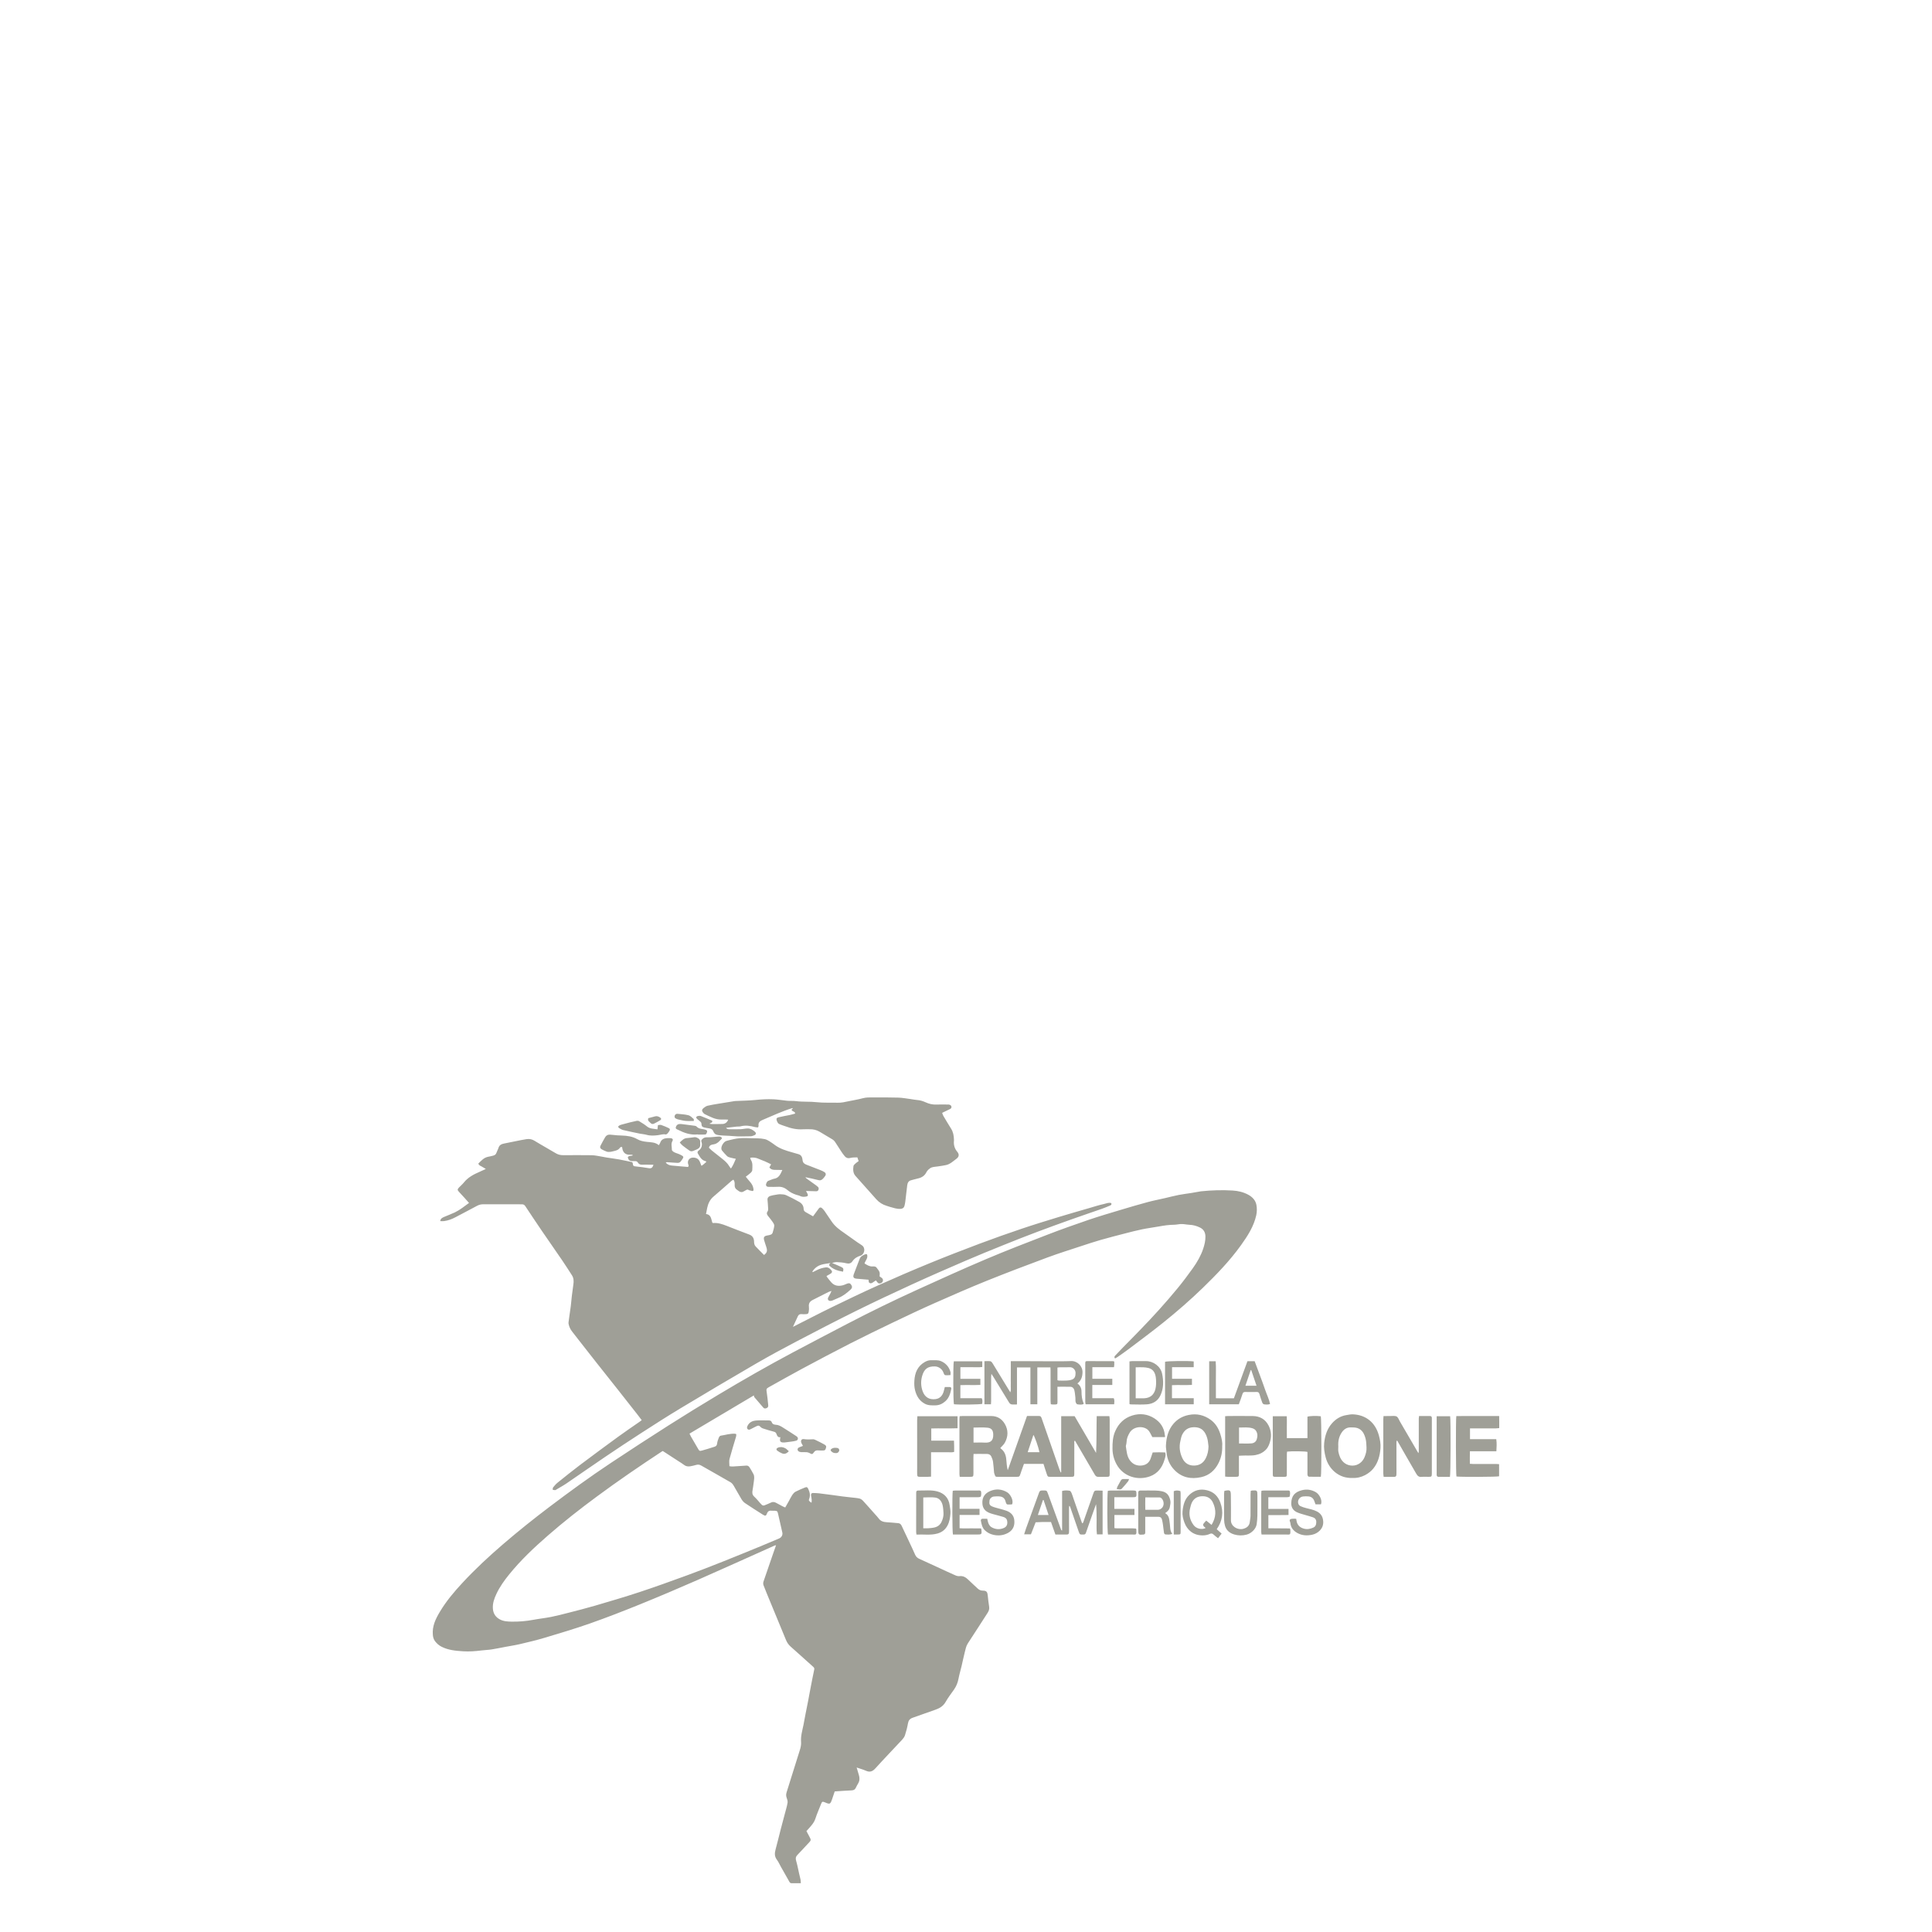 <?xml version="1.0" encoding="UTF-8" standalone="no"?><!DOCTYPE svg PUBLIC "-//W3C//DTD SVG 1.1//EN" "http://www.w3.org/Graphics/SVG/1.1/DTD/svg11.dtd"><svg width="100%" height="100%" viewBox="0 0 150 150" version="1.1" xmlns="http://www.w3.org/2000/svg" xmlns:xlink="http://www.w3.org/1999/xlink" xml:space="preserve" xmlns:serif="http://www.serif.com/" style="fill-rule:evenodd;clip-rule:evenodd;stroke-linejoin:round;stroke-miterlimit:2;"><rect id="logo_centrenfrancoamerique" x="0" y="0" width="150" height="150" style="fill:none;"/><path d="M64.964,112.414c-0.134,-0.012 -0.27,-0.018 -0.393,0.065c-0.1,0.069 -0.109,0.123 -0.018,0.211c0.091,0.087 0.198,0.135 0.337,0.126c0.02,0 0.052,0.005 0.081,-0.001c0.108,-0.021 0.202,-0.14 0.187,-0.247c-0.014,-0.11 -0.103,-0.145 -0.194,-0.154m-4.561,-0.02c-0.134,0.054 -0.159,0.153 -0.048,0.239c0.104,0.083 0.227,0.147 0.351,0.201c0.198,0.086 0.366,0.026 0.537,-0.162c-0.101,-0.087 -0.175,-0.177 -0.271,-0.228c-0.178,-0.097 -0.373,-0.128 -0.569,-0.05m26.604,2.572c-0.078,0.147 -0.164,0.291 -0.242,0.44c-0.029,0.056 -0.042,0.122 -0.066,0.198c0.16,0.02 0.302,0.077 0.412,-0.039c0.166,-0.177 0.319,-0.366 0.474,-0.554c0.03,-0.036 0.038,-0.088 0.074,-0.179c-0.172,-0 -0.292,0.005 -0.413,-0.002c-0.114,-0.008 -0.187,0.037 -0.239,0.136m-36.492,-27.773c0.069,0.081 0.167,0.091 0.25,0.052c0.173,-0.08 0.338,-0.174 0.499,-0.273c0.091,-0.056 0.088,-0.14 -0,-0.2c-0.115,-0.079 -0.241,-0.137 -0.385,-0.103c-0.182,0.043 -0.363,0.096 -0.546,0.145c-0.076,0.217 0.094,0.275 0.182,0.379m1.981,-0.338c0.049,0.019 0.097,0.045 0.148,0.056c0.192,0.042 0.383,0.096 0.577,0.114c0.209,0.02 0.421,0.005 0.646,0.005c-0.005,-0.07 0.011,-0.133 -0.012,-0.153c-0.127,-0.106 -0.25,-0.25 -0.399,-0.288c-0.277,-0.072 -0.569,-0.084 -0.856,-0.113c-0.109,-0.011 -0.198,0.062 -0.22,0.161c-0.024,0.106 0.017,0.177 0.116,0.218m1.589,1.461c-0.054,-0.022 -0.12,-0.03 -0.178,-0.024c-0.181,0.018 -0.36,0.057 -0.54,0.064c-0.256,0.008 -0.411,0.166 -0.59,0.347c0.146,0.204 0.331,0.325 0.507,0.454c0.409,0.302 0.353,0.274 0.794,0.092c0.201,-0.082 0.314,-0.204 0.285,-0.431c-0.006,-0.037 -0.007,-0.076 -0.002,-0.114c0.031,-0.218 -0.106,-0.318 -0.276,-0.388m-1.367,-1.044c-0.136,0.02 -0.214,0.124 -0.247,0.243c-0.036,0.13 0.091,0.162 0.173,0.203c0.472,0.239 0.959,0.414 1.501,0.358c0.016,-0.002 0.031,-0.001 0.046,-0.001l0,0.011c0.176,-0 0.351,0 0.525,-0.001c0.132,-0.002 0.152,-0.113 0.181,-0.203c0.03,-0.094 -0.039,-0.139 -0.114,-0.167c-0.049,-0.018 -0.101,-0.031 -0.152,-0.039c-0.201,-0.033 -0.403,-0.05 -0.555,-0.218c-0.034,-0.038 -0.107,-0.05 -0.164,-0.058c-0.315,-0.044 -0.629,-0.085 -0.944,-0.123c-0.083,-0.011 -0.169,-0.018 -0.25,-0.005m9.47,25.469c0.144,0.012 0.29,-0.005 0.434,0.005c0.079,0.007 0.164,0.03 0.233,0.069c0.177,0.103 0.224,0.109 0.335,-0.058c0.084,-0.126 0.187,-0.163 0.329,-0.15c0.105,0.01 0.212,0.008 0.319,0.01c0.209,0.001 0.24,-0.022 0.293,-0.209c0.036,-0.127 0.011,-0.184 -0.161,-0.279c-0.206,-0.114 -0.417,-0.218 -0.629,-0.32c-0.067,-0.032 -0.145,-0.069 -0.216,-0.065c-0.239,0.013 -0.474,0.026 -0.716,-0.013c-0.177,-0.028 -0.259,0.118 -0.193,0.288c0.029,0.077 0.078,0.146 0.127,0.237c-0.104,0.04 -0.204,0.073 -0.297,0.115c-0.132,0.06 -0.164,0.195 -0.059,0.294c0.049,0.046 0.132,0.07 0.201,0.076m29.456,3.024c-0.217,-0.063 -0.332,-0.061 -0.512,0.007l0,3.366c0.12,0 0.209,0.001 0.3,-0c0.224,-0.002 0.233,-0.008 0.233,-0.232c0.001,-0.991 0,-1.982 -0,-2.973c-0.001,-0.059 -0.014,-0.117 -0.021,-0.168m-43.582,-28.186c0.105,0.06 0.211,0.129 0.326,0.157c0.432,0.101 0.867,0.191 1.302,0.281c0.169,0.034 0.346,0.04 0.512,0.089c0.294,0.085 0.589,0.063 0.882,0.027c0.197,-0.023 0.387,-0.102 0.594,-0.057c0.045,0.01 0.114,-0.036 0.153,-0.076c0.057,-0.058 0.098,-0.134 0.145,-0.203c0.06,-0.088 0.042,-0.168 -0.048,-0.21c-0.192,-0.09 -0.385,-0.176 -0.585,-0.243c-0.077,-0.027 -0.173,0.004 -0.26,0.008c-0.008,0.075 -0.012,0.12 -0.018,0.165c-0.005,0.044 -0.011,0.087 -0.02,0.165c-0.287,-0.055 -0.572,-0.03 -0.816,-0.23c-0.187,-0.153 -0.398,-0.277 -0.605,-0.404c-0.05,-0.032 -0.131,-0.041 -0.191,-0.028c-0.346,0.079 -0.693,0.155 -1.032,0.255c-0.138,0.042 -0.302,0.052 -0.411,0.195c0.025,0.038 0.039,0.09 0.072,0.109m13.76,24.272c0.133,-0.041 0.169,-0.187 0.077,-0.29c-0.03,-0.033 -0.069,-0.059 -0.107,-0.084c-0.344,-0.223 -0.688,-0.45 -1.037,-0.666c-0.16,-0.101 -0.326,-0.185 -0.527,-0.196c-0.123,-0.006 -0.255,-0.043 -0.306,-0.195c-0.036,-0.108 -0.128,-0.141 -0.237,-0.14c-0.335,0.001 -0.673,-0.021 -1.005,0.008c-0.242,0.022 -0.471,0.122 -0.607,0.351c-0.086,0.143 -0.097,0.251 -0.029,0.313c0.103,0.096 0.2,0.023 0.293,-0.021c0.144,-0.068 0.281,-0.15 0.426,-0.215c0.134,-0.061 0.186,-0.036 0.294,0.077c0.044,0.045 0.105,0.086 0.166,0.105c0.279,0.09 0.56,0.179 0.845,0.251c0.115,0.028 0.185,0.073 0.223,0.191c0.046,0.141 0.114,0.273 0.305,0.243c-0.095,0.319 -0.006,0.429 0.306,0.407c0.038,-0.003 0.076,-0.007 0.113,-0.012c0.158,-0.019 0.316,-0.037 0.474,-0.06c0.112,-0.017 0.226,-0.035 0.333,-0.067m5.495,-14.467c-0.047,-0.003 -0.097,-0.02 -0.135,-0.005c-0.185,0.073 -0.362,0.162 -0.441,0.366c-0.148,0.39 -0.3,0.778 -0.446,1.168c-0.091,0.243 -0.025,0.343 0.226,0.364c0.31,0.025 0.62,0.052 0.912,0.078c0.017,0.086 0.007,0.183 0.05,0.226c0.075,0.074 0.18,0.062 0.271,-0.004c0.08,-0.058 0.163,-0.112 0.25,-0.17c0.105,0.096 0.147,0.285 0.352,0.229c0.109,-0.029 0.18,-0.097 0.196,-0.199c0.031,-0.188 -0.133,-0.251 -0.256,-0.335c0.003,-0.061 0.003,-0.114 0.008,-0.166c0.025,-0.224 -0.136,-0.363 -0.247,-0.52c-0.081,-0.116 -0.218,-0.092 -0.338,-0.091c-0.233,0.001 -0.412,-0.119 -0.596,-0.234c0.081,-0.245 0.294,-0.429 0.194,-0.707m29.895,18.336c-0.028,0.002 -0.056,0.015 -0.103,0.027c-0.005,0.091 -0.014,0.18 -0.014,0.27c-0.001,0.557 0.004,1.113 -0.002,1.671c-0.002,0.149 -0.04,0.298 -0.054,0.449c-0.03,0.315 -0.21,0.475 -0.511,0.557c-0.429,0.117 -0.962,-0.184 -0.956,-0.662c0.01,-0.641 -0.004,-1.281 -0.006,-1.922c-0.002,-0.411 -0.055,-0.454 -0.47,-0.368c-0.007,0.002 -0.013,0.009 -0.042,0.028c-0.004,0.065 -0.015,0.146 -0.015,0.228c-0.001,0.663 -0.005,1.327 0.002,1.99c0.002,0.157 0.027,0.317 0.069,0.468c0.101,0.362 0.371,0.573 0.712,0.676c0.315,0.095 0.638,0.099 0.965,0.014c0.369,-0.097 0.726,-0.437 0.783,-0.809c0.033,-0.225 0.051,-0.453 0.055,-0.679c0.008,-0.519 0.002,-1.038 0.002,-1.556c0,-0.392 -0.018,-0.409 -0.415,-0.382m-24.627,-9.635c0.282,0.006 0.555,0.195 0.655,0.454c0.089,0.235 0.089,0.236 0.328,0.233c0.068,-0.002 0.135,-0.008 0.228,-0.014c-0,-0.1 0.017,-0.18 -0.003,-0.25c-0.112,-0.387 -0.352,-0.666 -0.726,-0.829c-0.242,-0.105 -0.495,-0.065 -0.744,-0.075c-0.189,-0.008 -0.358,0.046 -0.52,0.139c-0.568,0.323 -0.776,0.85 -0.811,1.463c-0.015,0.248 -0.007,0.498 0.059,0.747c0.119,0.445 0.33,0.803 0.752,1.03c0.265,0.141 0.542,0.13 0.822,0.126c0.302,-0.005 0.553,-0.121 0.779,-0.324c0.285,-0.256 0.378,-0.594 0.453,-0.945c0.018,-0.086 -0.017,-0.153 -0.118,-0.154c-0.128,-0.002 -0.255,-0.001 -0.382,-0.001c-0.04,0.154 -0.064,0.281 -0.106,0.403c-0.103,0.299 -0.298,0.496 -0.62,0.537c-0.477,0.061 -0.831,-0.149 -0.996,-0.613c-0.134,-0.379 -0.153,-0.769 -0.044,-1.164c0.154,-0.557 0.429,-0.774 0.994,-0.763m3.677,2.907c0.009,-0.135 0.044,-0.276 -0.039,-0.437l-1.658,0l-0,-1.016c0.527,-0.022 1.043,0.008 1.552,-0.017l0,-0.473l-1.55,0l0,-0.902c0.296,-0 0.577,0.004 0.858,-0.001c0.278,-0.005 0.558,0.023 0.84,-0.015l-0,-0.443l-2.21,-0c-0.062,0.258 -0.05,3.172 0.01,3.335c0.362,0.046 2.023,0.026 2.197,-0.031m10.229,-2.848c0.01,-0.078 0.02,-0.13 0.021,-0.182c0.004,-0.083 0.001,-0.166 0.001,-0.257c-0.057,-0.017 -0.079,-0.028 -0.1,-0.028c-0.664,-0.002 -1.328,-0.004 -1.992,-0.002c-0.145,0.001 -0.16,0.023 -0.161,0.185c0,0.991 0,1.983 0.001,2.975c0,0.058 0.017,0.117 0.027,0.19l2.216,0c0.009,-0.158 0.044,-0.306 -0.032,-0.472l-1.664,0l-0,-1.028l1.552,-0l0,-0.478l-1.548,0l0,-0.903l1.679,-0Zm6.191,2.411l-1.689,-0l-0,-1.014c0.523,-0.026 1.038,0.009 1.551,-0.02l0,-0.474l-1.545,-0l-0,-0.9l1.681,-0l-0,-0.449c-0.384,-0.056 -2.07,-0.034 -2.225,0.028l-0,3.299l2.227,0l-0,-0.47Zm-5.916,7.687c0.382,0 0.764,-0 1.146,0c0.319,0.001 0.337,-0.017 0.318,-0.336c-0.01,-0.153 -0.024,-0.17 -0.172,-0.184c-0.038,-0.004 -0.076,-0.004 -0.115,-0.004c-0.564,-0 -1.128,-0 -1.693,0.002c-0.082,0 -0.163,0.016 -0.237,0.024c-0.057,0.236 -0.051,3.21 0.012,3.394l0.235,0c0.535,0 1.069,0.002 1.603,-0c0.373,-0.002 0.379,0.072 0.363,-0.395c-0.001,-0.014 -0.011,-0.028 -0.026,-0.066c-0.077,-0.005 -0.166,-0.018 -0.254,-0.018c-0.412,-0.002 -0.824,0 -1.235,-0.002c-0.066,-0 -0.13,-0.013 -0.187,-0.019l0,-1.016l1.556,-0l0,-0.476l-1.563,0l-0,-0.904l0.249,0Zm13.379,2.423c-0.545,-0.004 -1.105,-0.008 -1.668,-0.013l-0,-1.022c0.272,-0 0.53,0 0.788,-0.001c0.256,-0.001 0.512,-0.005 0.776,-0.007l-0,-0.471l-1.567,-0l0,-0.909c0.124,0 0.229,-0 0.335,0c0.375,0 0.749,0.004 1.123,-0.001c0.071,-0.001 0.194,-0.024 0.202,-0.058c0.029,-0.121 0.041,-0.256 0.016,-0.378c-0.024,-0.112 -0.149,-0.083 -0.237,-0.083c-0.588,-0.002 -1.175,-0.002 -1.763,-0.002c-0.066,-0 -0.132,0.012 -0.211,0.02c-0.006,0.085 -0.016,0.152 -0.016,0.219c-0.001,0.992 -0.001,1.985 0,2.976c0,0.065 0.016,0.129 0.026,0.203l0.253,0c0.534,0 1.068,0.003 1.603,-0.001c0.365,-0.003 0.401,0.087 0.375,-0.406c-0.001,-0.013 -0.013,-0.026 -0.035,-0.066m-25.376,-2.423c0.397,0 0.793,0.005 1.19,0c0.07,-0 0.191,-0.029 0.198,-0.064c0.028,-0.122 0.04,-0.258 0.011,-0.378c-0.025,-0.104 -0.151,-0.08 -0.24,-0.08c-0.587,-0.001 -1.174,-0 -1.762,0.002c-0.066,0 -0.132,0.012 -0.192,0.019c-0.049,0.251 -0.041,3.197 0.013,3.397l1.861,0c0.374,0 0.385,-0.012 0.35,-0.386c-0.001,-0.021 -0.015,-0.042 -0.034,-0.092c-0.271,-0 -0.552,0.002 -0.832,-0.001c-0.278,-0.003 -0.557,0.012 -0.828,-0.01l0,-1.03l1.548,-0l0,-0.476l-1.548,0l0,-0.901c0.1,-0 0.182,-0.001 0.265,-0m27.49,1.11c-0.27,-0.146 -0.573,-0.191 -0.864,-0.271c-0.144,-0.039 -0.291,-0.083 -0.425,-0.147c-0.069,-0.033 -0.139,-0.106 -0.164,-0.178c-0.095,-0.259 0.081,-0.539 0.362,-0.573c0.142,-0.018 0.289,-0.017 0.432,-0.004c0.216,0.022 0.364,0.144 0.441,0.348c0.034,0.091 0.066,0.182 0.096,0.265l0.42,-0c0.135,-0.326 -0.132,-0.793 -0.403,-0.947c-0.338,-0.19 -0.688,-0.245 -1.074,-0.148c-0.556,0.141 -0.815,0.447 -0.826,1.007c-0.006,0.329 0.146,0.561 0.423,0.695c0.216,0.104 0.456,0.157 0.687,0.229c0.194,0.061 0.393,0.105 0.584,0.176c0.163,0.06 0.253,0.183 0.248,0.371c-0.004,0.189 -0.05,0.346 -0.239,0.427c-0.232,0.101 -0.46,0.15 -0.724,0.078c-0.27,-0.074 -0.446,-0.219 -0.538,-0.472c-0.031,-0.083 -0.035,-0.177 -0.056,-0.287c-0.064,-0.006 -0.109,-0.016 -0.153,-0.012c-0.104,0.008 -0.229,-0.007 -0.305,0.045c-0.109,0.074 -0.003,0.194 0.006,0.294c0.033,0.359 0.236,0.603 0.537,0.77c0.369,0.203 0.755,0.222 1.167,0.132c0.415,-0.091 0.88,-0.453 0.844,-1.027c-0.023,-0.361 -0.17,-0.604 -0.476,-0.771m-24.107,-0.056c-0.161,-0.061 -0.332,-0.101 -0.499,-0.15c-0.196,-0.056 -0.397,-0.098 -0.585,-0.173c-0.24,-0.096 -0.279,-0.191 -0.242,-0.471c0.019,-0.151 0.162,-0.298 0.342,-0.316c0.165,-0.017 0.337,-0.021 0.502,0.002c0.193,0.027 0.339,0.154 0.39,0.342c0.094,0.349 0.128,0.267 0.397,0.274c0.043,0.002 0.087,-0.009 0.123,-0.013c0.132,-0.297 -0.129,-0.784 -0.388,-0.937c-0.419,-0.248 -0.863,-0.282 -1.309,-0.093c-0.41,0.173 -0.632,0.475 -0.611,0.945c0.01,0.211 0.062,0.384 0.207,0.535c0.172,0.178 0.396,0.248 0.622,0.312c0.262,0.075 0.527,0.136 0.787,0.216c0.217,0.066 0.302,0.185 0.317,0.365c0.021,0.23 -0.048,0.402 -0.27,0.497c-0.331,0.141 -0.655,0.11 -0.959,-0.065c-0.092,-0.053 -0.166,-0.159 -0.215,-0.257c-0.055,-0.111 -0.071,-0.243 -0.114,-0.398c-0.116,0 -0.244,-0.004 -0.371,0.002c-0.097,0.004 -0.136,0.08 -0.12,0.161c0.055,0.267 0.099,0.538 0.315,0.74c0.188,0.176 0.399,0.288 0.654,0.346c0.398,0.09 0.772,0.046 1.125,-0.141c0.402,-0.213 0.551,-0.569 0.498,-1.013c-0.042,-0.363 -0.268,-0.586 -0.596,-0.71m10.024,-8.734l-0,-2.406c0.196,-0.002 0.392,-0.012 0.585,-0.003c0.142,0.006 0.287,0.023 0.424,0.06c0.379,0.102 0.513,0.405 0.555,0.751c0.027,0.226 0.029,0.46 0.002,0.685c-0.06,0.5 -0.306,0.89 -0.946,0.912c-0.203,0.006 -0.407,0.001 -0.62,0.001m0.911,0.463c0.443,-0.042 0.809,-0.263 1.007,-0.687c0.255,-0.545 0.252,-1.111 0.131,-1.691c-0.118,-0.569 -0.685,-0.978 -1.249,-0.973c-0.365,0.003 -0.732,0 -1.099,0.001c-0.057,0.001 -0.116,0.012 -0.184,0.019l0,3.313c0.046,0.014 0.068,0.027 0.09,0.027c0.434,0 0.872,0.031 1.304,-0.009m-17.404,7.235c0.322,-0 0.638,-0.036 0.941,0.01c0.313,0.047 0.492,0.297 0.562,0.596c0.045,0.197 0.055,0.403 0.067,0.607c0.013,0.239 -0.053,0.47 -0.152,0.681c-0.119,0.251 -0.323,0.399 -0.614,0.45c-0.265,0.048 -0.525,0.058 -0.804,0.048l-0,-2.392Zm1.108,2.798c0.333,-0.095 0.594,-0.291 0.765,-0.603c0.164,-0.302 0.213,-0.632 0.237,-0.962c0.015,-0.208 -0.032,-0.421 -0.061,-0.631c-0.079,-0.584 -0.443,-0.93 -0.951,-1.069c-0.491,-0.134 -1,-0.059 -1.501,-0.072c-0.101,-0.002 -0.15,0.06 -0.146,0.162c0.001,0.031 -0,0.061 -0.001,0.091c-0.001,0.984 -0.003,1.968 -0.003,2.951c0,0.059 0.013,0.118 0.024,0.217c0.565,-0.028 1.107,0.067 1.637,-0.084m38.752,-9.106l0,4.428c0,0.046 -0.002,0.092 0,0.138c0.006,0.091 0.057,0.141 0.147,0.141c0.298,0.002 0.594,0.001 0.883,0.001c0.059,-0.182 0.069,-4.471 0.015,-4.708l-1.045,0Zm-21.437,7.206c-0.057,0.031 -0.127,0.058 -0.191,0.059c-0.32,0.006 -0.64,0.002 -0.992,0.002c-0.009,-0.322 -0.009,-0.636 -0.001,-0.965c0.382,0 0.746,-0.002 1.109,0.004c0.055,0.001 0.123,0.034 0.161,0.074c0.222,0.242 0.209,0.664 -0.086,0.826m0.355,0.317c0.197,-0.123 0.333,-0.279 0.366,-0.477c0.03,-0.171 0.074,-0.341 0.029,-0.533c-0.092,-0.386 -0.263,-0.604 -0.656,-0.688c-0.155,-0.032 -0.315,-0.05 -0.473,-0.054c-0.35,-0.008 -0.7,-0.003 -1.052,-0.003c-0.053,-0.001 -0.106,-0.002 -0.16,0.003c-0.086,0.009 -0.142,0.052 -0.14,0.146c-0,0.077 -0.003,0.153 -0.003,0.229c0,0.892 0.001,1.784 0.001,2.675c-0,0.382 0.026,0.403 0.399,0.366c0.107,-0.01 0.146,-0.059 0.145,-0.161c-0.001,-0.251 -0,-0.503 -0,-0.755l-0,-0.463c0.369,0 0.711,-0.002 1.052,0.002c0.131,0.001 0.215,0.085 0.245,0.204c0.039,0.145 0.061,0.295 0.083,0.444c0.028,0.202 0.046,0.406 0.078,0.608c0.007,0.041 0.058,0.104 0.093,0.108c0.163,0.015 0.33,0.035 0.552,-0.035c-0.199,-0.26 -0.159,-0.539 -0.197,-0.807c-0.043,-0.293 -0.033,-0.623 -0.362,-0.809m3.605,0.914c-0.149,-0.121 -0.272,-0.22 -0.413,-0.333c-0.083,0.093 -0.168,0.169 -0.228,0.261c-0.023,0.036 -0.009,0.118 0.019,0.159c0.039,0.059 0.107,0.101 0.166,0.151c-0.281,0.159 -0.724,0.064 -0.933,-0.215c-0.297,-0.395 -0.399,-0.841 -0.274,-1.327c0.037,-0.144 0.069,-0.295 0.134,-0.428c0.171,-0.348 0.459,-0.499 0.852,-0.494c0.372,0.005 0.631,0.174 0.782,0.493c0.276,0.58 0.248,1.154 -0.105,1.733m0.685,-1.722c-0.181,-0.502 -0.512,-0.842 -1.051,-0.97c-0.528,-0.126 -0.977,-0.001 -1.364,0.363c-0.365,0.343 -0.476,0.798 -0.523,1.273c-0.031,0.299 0.041,0.592 0.143,0.869c0.213,0.587 0.695,1 1.403,1.003c0.2,0 0.392,-0.03 0.573,-0.117c0.112,-0.053 0.197,-0.034 0.286,0.05c0.104,0.098 0.22,0.182 0.352,0.287c0.095,-0.124 0.181,-0.236 0.276,-0.361c-0.137,-0.123 -0.26,-0.232 -0.38,-0.34c0.452,-0.646 0.548,-1.329 0.285,-2.057m1.944,-9.084c0.139,-0.41 0.275,-0.814 0.412,-1.218l0.038,0.003c0.135,0.399 0.27,0.797 0.411,1.215l-0.861,-0Zm0.156,-1.901c-0.351,0.963 -0.702,1.921 -1.052,2.88c-0.253,-0 -0.482,0.001 -0.711,-0c-0.226,-0.002 -0.451,0.008 -0.685,-0.008c-0,-0.502 0.004,-0.975 -0.002,-1.448c-0.005,-0.47 0.023,-0.94 -0.016,-1.421l-0.504,-0l0,3.34l2.302,0c0.098,-0.273 0.205,-0.534 0.284,-0.802c0.036,-0.125 0.101,-0.153 0.212,-0.153c0.298,0.003 0.596,0.007 0.893,0c0.122,-0.003 0.178,0.047 0.211,0.159c0.066,0.225 0.138,0.449 0.22,0.669c0.021,0.055 0.086,0.126 0.136,0.13c0.147,0.017 0.3,0.039 0.469,-0.025c-0.082,-0.393 -0.26,-0.745 -0.385,-1.113c-0.126,-0.373 -0.266,-0.741 -0.402,-1.11c-0.136,-0.369 -0.273,-0.735 -0.409,-1.098l-0.561,0Zm-25.644,4.577c-0,1.243 0.001,2.487 0.001,3.731c0,0.16 -0.007,0.32 0.001,0.48c0.008,0.158 0.037,0.182 0.196,0.187c0.205,0.003 0.411,0.002 0.617,-0c0.082,-0 0.162,-0.009 0.265,-0.015l-0,-1.893l0.61,-0c0.198,-0 0.397,0.005 0.595,-0.002c0.194,-0.007 0.391,0.036 0.588,-0.024c-0,-0.156 0.001,-0.294 -0,-0.431c-0.002,-0.14 -0.008,-0.281 -0.013,-0.443l-1.763,0l-0,-0.947c0.683,-0.019 1.357,0.009 2.041,-0.016l-0,-0.934l-3.121,0c-0.006,0.112 -0.017,0.21 -0.017,0.307m24.991,0.57c0.363,0.01 0.718,-0.051 1.067,0.067c0.17,0.057 0.265,0.167 0.326,0.344c0.062,0.182 0.027,0.346 -0.02,0.507c-0.055,0.192 -0.225,0.3 -0.411,0.314c-0.31,0.022 -0.622,0.006 -0.962,0.006l0,-1.238Zm0.217,2.18c0.356,-0.022 0.712,0.025 1.069,-0.044c0.322,-0.062 0.588,-0.194 0.81,-0.427c0.189,-0.201 0.273,-0.446 0.337,-0.71c0.101,-0.414 0.042,-0.808 -0.148,-1.17c-0.25,-0.475 -0.673,-0.713 -1.209,-0.72c-0.641,-0.008 -1.282,-0.003 -1.923,-0.002c-0.074,0.001 -0.147,0.009 -0.231,0.014l0,4.689c0.081,0.007 0.147,0.018 0.214,0.018c0.205,0.002 0.412,0.002 0.618,-0c0.215,-0.003 0.238,-0.023 0.238,-0.234c0.001,-0.39 -0.001,-0.778 -0.001,-1.167l-0,-0.234c0.092,-0.005 0.159,-0.009 0.226,-0.013m-7.134,1.612c0.607,-0.222 0.954,-0.691 1.13,-1.289c0.05,-0.171 0.132,-0.361 0.047,-0.57c-0.323,-0.013 -0.647,-0.012 -0.964,0.002c-0.055,0.163 -0.103,0.298 -0.146,0.436c-0.107,0.342 -0.35,0.537 -0.693,0.577c-0.378,0.044 -0.704,-0.088 -0.935,-0.406c-0.234,-0.322 -0.247,-0.709 -0.309,-1.081c-0.006,-0.035 0.012,-0.074 0.019,-0.111c0.013,-0.074 0.035,-0.149 0.036,-0.224c0.005,-0.267 0.108,-0.501 0.24,-0.724c0.319,-0.545 1.202,-0.564 1.51,-0.112c0.096,0.14 0.166,0.298 0.25,0.453l0.984,0c-0,-0.053 0.002,-0.075 -0,-0.097c-0.003,-0.023 -0.013,-0.044 -0.015,-0.066c-0.05,-0.576 -0.355,-1.005 -0.824,-1.3c-0.525,-0.329 -1.107,-0.4 -1.706,-0.212c-0.626,0.197 -1.053,0.614 -1.317,1.21c-0.197,0.443 -0.22,0.908 -0.214,1.383c0.005,0.426 0.114,0.822 0.314,1.193c0.516,0.956 1.642,1.285 2.593,0.938m-8.701,2.999c0.136,-0.4 0.265,-0.78 0.395,-1.16c0.016,-0.001 0.032,-0.002 0.048,-0.003c0.128,0.383 0.256,0.767 0.388,1.163l-0.831,-0Zm4.307,-1.673c-0.259,0.743 -0.519,1.485 -0.781,2.227c-0.011,0.034 -0.036,0.063 -0.06,0.102c-0.026,-0.037 -0.05,-0.059 -0.059,-0.086c-0.215,-0.615 -0.428,-1.229 -0.641,-1.844c-0.05,-0.142 -0.089,-0.29 -0.149,-0.427c-0.03,-0.071 -0.089,-0.169 -0.148,-0.18c-0.184,-0.035 -0.376,-0.042 -0.588,0.015l0,3.076c-0.052,-0.018 -0.068,-0.041 -0.077,-0.066c-0.333,-0.911 -0.665,-1.821 -0.997,-2.732c-0.131,-0.361 -0.104,-0.308 -0.475,-0.314c-0.008,-0 -0.015,0.001 -0.023,0.001c-0.11,0 -0.173,0.041 -0.215,0.158c-0.333,0.934 -0.677,1.865 -1.016,2.796c-0.05,0.14 -0.092,0.284 -0.145,0.449l0.527,0c0.066,-0.166 0.135,-0.34 0.203,-0.515c0.055,-0.139 0.109,-0.279 0.163,-0.42c0.159,-0.007 0.317,-0.018 0.477,-0.02c0.242,-0.004 0.485,-0.001 0.716,-0.001c0.12,0.342 0.231,0.654 0.343,0.972c0.313,-0 0.601,-0.001 0.89,0c0.118,0.001 0.164,-0.063 0.165,-0.17c0.001,-0.054 0.003,-0.107 0.003,-0.161c-0.001,-0.564 -0.003,-1.129 -0.003,-1.695c0,-0.058 0.007,-0.118 0.013,-0.202c0.044,0.035 0.062,0.041 0.066,0.053c0.224,0.643 0.449,1.285 0.667,1.93c0.095,0.282 0.114,0.241 0.382,0.245c0.093,0.001 0.152,-0.031 0.185,-0.131c0.157,-0.465 0.323,-0.927 0.487,-1.391c0.098,-0.279 0.199,-0.558 0.3,-0.836c0.043,0.393 0.038,0.779 0.044,1.165c0.006,0.392 -0.028,0.787 0.024,1.178l0.441,0l0,-3.391c-0.134,-0.005 -0.26,-0.012 -0.388,-0.013c-0.235,-0.001 -0.257,0.016 -0.331,0.228m29.498,-5.051c0.588,-0 1.175,0.001 1.763,-0.001c0.079,-0.001 0.158,-0.013 0.252,-0.021l-0,-0.461c-0.001,-0.15 -0.003,-0.299 -0.005,-0.478c-1.131,0.003 -2.232,-0.005 -3.327,0.005c-0.049,0.29 -0.036,4.526 0.009,4.69c0.24,0.047 3.145,0.037 3.312,-0.014l0,-0.942c-0.089,-0.006 -0.163,-0.015 -0.238,-0.015c-0.593,-0 -1.189,0.001 -1.784,0c-0.079,-0 -0.16,-0.009 -0.248,-0.015c-0.001,-0.336 -0.006,-0.645 0.004,-0.973l2.055,-0c0.018,-0.32 0.039,-0.618 -0.009,-0.939l-2.039,-0l0,-0.836l0.255,-0Zm-15.377,3.761c0.214,0.005 0.427,0.002 0.641,0.002c0.252,-0 0.26,-0.007 0.26,-0.254c0.002,-0.511 0.001,-1.022 0.002,-1.533c-0,-0.059 0.01,-0.117 0.015,-0.171c0.356,-0.046 1.422,-0.03 1.584,0.022c0,0.54 -0,1.08 0,1.622c0,0.068 -0.007,0.14 0.012,0.204c0.012,0.042 0.066,0.098 0.102,0.099c0.311,0.008 0.622,0.004 0.925,0.004c0.063,-0.238 0.053,-4.536 -0.003,-4.696c-0.313,-0.043 -0.861,-0.03 -1.036,0.032l0,1.666l-1.6,0c0,-0.297 0.002,-0.579 -0.001,-0.859c-0.002,-0.279 0.012,-0.559 -0.008,-0.844l-1.083,-0l-0,3.671c-0,0.283 -0.003,0.565 0.001,0.848c0.002,0.159 0.027,0.184 0.189,0.187m-5.395,-1.439c-0.188,0.365 -0.479,0.555 -0.89,0.565c-0.424,0.011 -0.736,-0.186 -0.916,-0.557c-0.206,-0.427 -0.276,-0.876 -0.162,-1.349c0.043,-0.176 0.067,-0.355 0.154,-0.519c0.184,-0.353 0.458,-0.539 0.87,-0.552c0.677,-0.022 0.919,0.389 1.057,0.84c0.063,0.207 0.07,0.43 0.102,0.646c-0.007,0.328 -0.065,0.634 -0.215,0.926m0.379,-2.99c-0.511,-0.368 -1.071,-0.502 -1.703,-0.374c-0.477,0.097 -0.865,0.314 -1.179,0.68c-0.417,0.484 -0.554,1.068 -0.587,1.683c-0.01,0.179 0.031,0.361 0.047,0.542c0.044,0.519 0.242,0.976 0.596,1.35c0.579,0.608 1.298,0.75 2.095,0.573c0.631,-0.139 1.065,-0.534 1.349,-1.099c0.201,-0.4 0.294,-0.828 0.281,-1.322c0.03,-0.295 -0.049,-0.622 -0.15,-0.939c-0.139,-0.437 -0.371,-0.822 -0.749,-1.094m11.952,2.9c-0.154,0.38 -0.506,0.652 -0.927,0.659c-0.448,0.007 -0.808,-0.256 -0.977,-0.655c-0.058,-0.138 -0.106,-0.285 -0.13,-0.433c-0.022,-0.134 -0.005,-0.273 -0.005,-0.41c-0.026,-0.388 0.047,-0.753 0.268,-1.078c0.162,-0.239 0.382,-0.395 0.681,-0.392c0.18,0.002 0.371,-0.003 0.537,0.053c0.387,0.13 0.541,0.473 0.634,0.831c0.056,0.217 0.058,0.449 0.07,0.675c0.015,0.262 -0.054,0.511 -0.151,0.75m-0.923,-3.323c-0.165,-0.005 -0.331,0.035 -0.496,0.061c-0.446,0.072 -0.808,0.299 -1.104,0.63c-0.389,0.436 -0.553,0.97 -0.613,1.536c-0.04,0.38 0.022,0.755 0.119,1.126c0.226,0.873 1.014,1.635 2.071,1.585c0.723,0.046 1.336,-0.37 1.625,-0.729c0.373,-0.462 0.514,-1.006 0.556,-1.582c0.025,-0.334 -0.035,-0.663 -0.122,-0.985c-0.274,-1.013 -1.022,-1.61 -2.036,-1.642m-21.776,-2.705c-0.125,0.05 -0.264,0.074 -0.398,0.081c-0.213,0.014 -0.427,0.005 -0.64,0.003c-0.035,-0.001 -0.068,-0.019 -0.107,-0.03l0,-0.984c0.07,-0.008 0.127,-0.019 0.185,-0.019c0.26,-0.002 0.519,0.008 0.778,-0.003c0.243,-0.012 0.445,0.208 0.443,0.446c-0.002,0.226 -0.038,0.416 -0.261,0.506m0.265,1.737c0.017,0.072 0.077,0.181 0.13,0.189c0.16,0.023 0.328,0.045 0.484,-0.017c0.004,-0.029 0.014,-0.046 0.009,-0.057c-0.13,-0.29 -0.163,-0.596 -0.164,-0.91c-0.001,-0.246 -0.084,-0.463 -0.319,-0.631c0.297,-0.232 0.388,-0.522 0.396,-0.872c0.011,-0.473 -0.401,-0.889 -0.884,-0.87c-0.54,0.023 -1.082,0.016 -1.624,0.016c-0.808,-0 -1.617,-0.006 -2.425,-0.01c-0.203,-0.001 -0.406,0 -0.635,0l-0,0.989c-0.001,0.159 -0.002,0.32 -0.002,0.48c0,0.16 0.007,0.321 -0,0.481c-0.008,0.15 0.035,0.306 -0.035,0.473c-0.262,-0.43 -0.511,-0.838 -0.761,-1.246c-0.209,-0.344 -0.416,-0.69 -0.63,-1.032c-0.036,-0.058 -0.101,-0.129 -0.16,-0.137c-0.147,-0.019 -0.299,-0.006 -0.459,-0.006l0,3.347l0.506,0c0.006,-0.089 0.014,-0.162 0.014,-0.237c0.001,-0.633 0,-1.266 0.001,-1.899c0,-0.061 0.011,-0.121 0.02,-0.23c0.078,0.12 0.125,0.19 0.169,0.261c0.399,0.656 0.797,1.312 1.202,1.966c0.039,0.064 0.114,0.134 0.182,0.146c0.132,0.023 0.269,0.006 0.433,0.006l-0,-2.872l1.043,-0l0,2.859l0.537,-0l0,-2.864l1.018,-0c0.003,0.076 0.01,0.158 0.01,0.239c0,0.779 -0.001,1.557 0,2.335c0,0.095 0.013,0.191 0.02,0.287c0.054,0.008 0.084,0.016 0.113,0.017c0.068,0.002 0.137,0.004 0.206,0.002c0.181,-0.007 0.197,-0.021 0.197,-0.2c0.001,-0.305 -0.001,-0.611 -0.002,-0.915c-0,-0.082 0,-0.163 0,-0.262c0.355,-0 0.682,-0.007 1.008,0.003c0.165,0.004 0.27,0.123 0.305,0.269c0.045,0.191 0.06,0.389 0.081,0.583c0.011,0.106 -0.008,0.217 0.016,0.319m27.512,1.1c-0.274,0 -0.548,-0 -0.849,-0c-0.008,0.086 -0.02,0.145 -0.02,0.204c0,0.847 0.001,1.694 0.001,2.54c0,0.038 -0.016,0.075 -0.031,0.14c-0.489,-0.839 -0.959,-1.647 -1.431,-2.455c-0.081,-0.137 -0.136,-0.325 -0.258,-0.393c-0.13,-0.071 -0.324,-0.034 -0.49,-0.036c-0.173,-0.003 -0.345,0.001 -0.527,0.003c-0.007,0.097 -0.017,0.165 -0.017,0.232c-0.002,1.403 -0.003,2.807 -0.002,4.212c-0,0.087 0.02,0.174 0.031,0.275c0.29,0 0.556,-0 0.822,0.001c0.103,-0 0.157,-0.05 0.166,-0.148c0.006,-0.054 0.005,-0.107 0.005,-0.161c-0.001,-0.793 -0.002,-1.587 -0.002,-2.38c-0,-0.04 0.01,-0.081 0.018,-0.126c0.033,0.015 0.052,0.018 0.058,0.027c0.193,0.337 0.385,0.674 0.577,1.009c0.297,0.515 0.599,1.026 0.89,1.542c0.096,0.168 0.209,0.263 0.418,0.238c0.172,-0.019 0.35,-0.004 0.526,-0.004c0.242,0 0.258,-0.016 0.262,-0.257l0,-0.023c0.001,-1.404 0.001,-2.808 0.001,-4.212c0,-0.03 0.001,-0.061 -0.001,-0.092c-0.007,-0.089 -0.053,-0.137 -0.147,-0.136m-31.231,2.809c0.151,-0.454 0.295,-0.892 0.443,-1.34c0.097,0.102 0.391,0.945 0.471,1.34l-0.914,0Zm-3.333,-0.744c-0.286,-0.017 -0.573,-0.003 -0.872,-0.003l-0,-1.165c0.37,-0 0.728,-0.028 1.08,0.009c0.266,0.027 0.432,0.145 0.449,0.496c0.026,0.524 -0.221,0.689 -0.657,0.663m9.699,2.432c0.001,-1.42 0.001,-2.84 -0,-4.259c-0.001,-0.074 -0.015,-0.147 -0.024,-0.229l-0.984,0c-0.024,0.956 0.002,1.903 -0.049,2.855c-0.556,-0.953 -1.113,-1.905 -1.664,-2.85l-1.044,-0l-0,4.355c-0.015,0.003 -0.029,0.005 -0.043,0.008c-0.03,-0.075 -0.065,-0.148 -0.091,-0.223c-0.373,-1.072 -0.745,-2.143 -1.117,-3.215c-0.089,-0.257 -0.18,-0.515 -0.27,-0.773c-0.031,-0.089 -0.07,-0.169 -0.186,-0.168c-0.312,0.002 -0.623,0 -0.948,0c-0.502,1.415 -0.998,2.814 -1.495,4.212c-0.063,-0.268 -0.093,-0.53 -0.11,-0.793c-0.023,-0.357 -0.128,-0.671 -0.43,-0.892c-0.017,-0.012 -0.028,-0.031 -0.036,-0.042c0.122,-0.14 0.268,-0.26 0.352,-0.415c0.263,-0.48 0.276,-0.978 -0.004,-1.456c-0.23,-0.393 -0.584,-0.611 -1.051,-0.612c-0.74,-0.003 -1.48,-0.002 -2.221,-0c-0.074,-0 -0.148,0.007 -0.232,0.012c-0.007,0.074 -0.018,0.134 -0.018,0.193c-0,1.434 -0,2.87 0.001,4.305c-0,0.065 0.015,0.129 0.024,0.211c0.282,-0 0.541,0.001 0.8,-0.001c0.239,-0 0.261,-0.019 0.262,-0.262c0.002,-0.42 -0.002,-0.839 -0.002,-1.259c-0,-0.081 0.007,-0.162 0.011,-0.256c0.371,0 0.721,-0.004 1.069,0.003c0.139,0.002 0.255,0.076 0.311,0.201c0.06,0.129 0.112,0.267 0.132,0.406c0.04,0.278 0.054,0.559 0.082,0.839c0.005,0.045 0.024,0.087 0.037,0.13c0.068,0.195 0.068,0.197 0.267,0.198c0.465,0.001 0.931,-0 1.396,-0c0.271,-0 0.271,-0 0.361,-0.268c0.023,-0.065 0.041,-0.13 0.064,-0.195c0.064,-0.183 0.131,-0.366 0.194,-0.541l1.517,-0c0.085,0.268 0.164,0.529 0.253,0.785c0.076,0.219 0.081,0.219 0.306,0.219c0.525,0.002 1.052,0.002 1.578,0c0.238,-0 0.254,-0.017 0.254,-0.264c0.001,-0.779 -0,-1.557 0.001,-2.336c0.001,-0.067 -0.029,-0.147 0.046,-0.217c0.047,0.078 0.085,0.143 0.123,0.209c0.476,0.813 0.954,1.626 1.424,2.443c0.072,0.126 0.154,0.173 0.29,0.169c0.214,-0.007 0.427,-0.002 0.641,-0.004c0.196,-0 0.223,-0.028 0.223,-0.223m-32.018,-27.55c0.087,0.074 0.18,0.141 0.262,0.22c0.033,0.033 0.061,0.089 0.061,0.134c0.002,0.178 0.047,0.257 0.201,0.293c0.133,0.03 0.267,0.055 0.401,0.073c0.157,0.02 0.266,0.082 0.325,0.243c0.032,0.084 0.1,0.179 0.178,0.218c0.105,0.053 0.233,0.066 0.353,0.078c0.317,0.032 0.636,0.026 0.954,0.058c0.463,0.044 0.931,0.021 1.396,0.016c0.102,-0.002 0.209,-0.039 0.305,-0.082c0.133,-0.06 0.15,-0.17 0.038,-0.27c-0.16,-0.143 -0.346,-0.257 -0.568,-0.254c-0.181,0.002 -0.361,0.051 -0.542,0.057c-0.304,0.011 -0.61,0.006 -0.915,0.004c-0.082,-0.001 -0.154,-0.032 -0.218,-0.111c0.292,-0.034 0.562,-0.066 0.831,-0.096c0.099,-0.01 0.203,0.005 0.298,-0.019c0.382,-0.101 0.751,-0.042 1.121,0.058c0.076,0.022 0.159,0.016 0.241,0.024c0.017,-0.061 0.039,-0.099 0.035,-0.134c-0.034,-0.242 0.102,-0.357 0.304,-0.442c0.769,-0.323 1.524,-0.681 2.324,-0.923c0.007,-0.002 0.02,0.013 0.033,0.022c-0.036,0.037 -0.071,0.074 -0.099,0.103c0.03,0.169 0.27,0.099 0.279,0.303c-0.147,0.038 -0.297,0.084 -0.448,0.116c-0.259,0.055 -0.522,0.092 -0.777,0.157c-0.084,0.022 -0.228,0.038 -0.222,0.161c0.005,0.104 0.056,0.218 0.119,0.304c0.043,0.061 0.137,0.091 0.213,0.122c0.112,0.047 0.229,0.079 0.343,0.121c0.453,0.169 0.916,0.274 1.405,0.236c0.167,-0.012 0.336,0.003 0.503,-0.002c0.273,-0.006 0.527,0.055 0.762,0.193c0.335,0.196 0.67,0.393 1,0.597c0.076,0.046 0.146,0.113 0.195,0.187c0.158,0.232 0.303,0.474 0.459,0.708c0.096,0.146 0.192,0.294 0.309,0.423c0.11,0.123 0.247,0.169 0.43,0.118c0.171,-0.047 0.358,-0.031 0.538,-0.043c0.039,0.111 0.067,0.195 0.1,0.291c-0.085,0.062 -0.169,0.114 -0.24,0.18c-0.065,0.061 -0.153,0.133 -0.163,0.21c-0.036,0.266 -0.037,0.539 0.157,0.759c0.534,0.604 1.077,1.204 1.612,1.809c0.223,0.253 0.497,0.42 0.818,0.517c0.079,0.025 0.158,0.053 0.238,0.076c0.271,0.076 0.537,0.172 0.825,0.158c0.16,-0.009 0.269,-0.08 0.308,-0.222c0.028,-0.109 0.052,-0.22 0.066,-0.333c0.051,-0.421 0.095,-0.843 0.149,-1.264c0.024,-0.189 0.092,-0.353 0.308,-0.404c0.139,-0.032 0.274,-0.082 0.415,-0.11c0.318,-0.064 0.595,-0.178 0.754,-0.488c0.04,-0.081 0.096,-0.161 0.162,-0.22c0.083,-0.074 0.177,-0.152 0.281,-0.182c0.156,-0.046 0.326,-0.052 0.49,-0.077c0.202,-0.032 0.406,-0.057 0.605,-0.101c0.325,-0.072 0.556,-0.304 0.812,-0.493c0.232,-0.171 0.2,-0.371 0.065,-0.533c-0.214,-0.254 -0.295,-0.541 -0.262,-0.866c0.003,-0.032 0.001,-0.062 0,-0.093c-0.01,-0.298 -0.058,-0.585 -0.224,-0.845c-0.208,-0.328 -0.404,-0.661 -0.602,-0.995c-0.037,-0.063 -0.054,-0.136 -0.089,-0.23c0.221,-0.108 0.411,-0.201 0.602,-0.292c0.076,-0.036 0.124,-0.084 0.12,-0.174c-0.005,-0.105 -0.085,-0.14 -0.162,-0.169c-0.048,-0.018 -0.105,-0.011 -0.158,-0.011c-0.283,-0.001 -0.566,-0.012 -0.848,0.002c-0.297,0.014 -0.57,-0.052 -0.837,-0.174c-0.215,-0.097 -0.438,-0.167 -0.678,-0.181c-0.165,-0.01 -0.329,-0.051 -0.493,-0.072c-0.316,-0.041 -0.632,-0.102 -0.948,-0.112c-0.648,-0.02 -1.298,-0.015 -1.946,-0.015c-0.273,-0 -0.543,-0.012 -0.815,0.063c-0.356,0.098 -0.725,0.153 -1.087,0.23c-0.29,0.063 -0.579,0.129 -0.877,0.119c-0.539,-0.017 -1.079,0.019 -1.619,-0.042c-0.528,-0.061 -1.065,-0.012 -1.595,-0.082c-0.226,-0.029 -0.458,-0.008 -0.686,-0.028c-0.354,-0.033 -0.707,-0.099 -1.062,-0.115c-0.471,-0.023 -0.942,0.004 -1.413,0.053c-0.513,0.053 -1.032,0.056 -1.548,0.081c-0.03,0.002 -0.061,0.005 -0.091,0.01c-0.404,0.065 -0.807,0.129 -1.211,0.197c-0.283,0.047 -0.568,0.091 -0.846,0.156c-0.107,0.025 -0.211,0.09 -0.298,0.159c-0.185,0.146 -0.188,0.241 -0.035,0.416c0.025,0.029 0.054,0.058 0.087,0.074c0.431,0.205 0.846,0.453 1.351,0.424c0.156,-0.01 0.313,0.006 0.478,0.011c-0.071,0.203 -0.234,0.328 -0.432,0.334c-0.275,0.009 -0.55,0.008 -0.825,0.008c-0.055,0 -0.111,-0.014 -0.191,-0.024c0.08,-0.092 0.258,-0.052 0.204,-0.24c-0.28,-0.116 -0.571,-0.243 -0.868,-0.355c-0.07,-0.028 -0.164,-0.027 -0.238,-0.006c-0.156,0.043 -0.17,0.135 -0.047,0.24m-19.655,7.918c0.31,-0.043 0.6,-0.149 0.878,-0.298c0.557,-0.299 1.122,-0.583 1.675,-0.886c0.162,-0.089 0.323,-0.122 0.5,-0.122c0.833,0.002 1.665,-0 2.497,-0c0.168,-0 0.336,0.006 0.503,0.005c0.111,-0.001 0.185,0.046 0.246,0.137c0.425,0.639 0.848,1.278 1.281,1.913c0.533,0.78 1.076,1.552 1.608,2.333c0.253,0.371 0.493,0.751 0.736,1.128c0.14,0.217 0.147,0.455 0.11,0.703c-0.044,0.3 -0.083,0.601 -0.119,0.902c-0.03,0.257 -0.048,0.514 -0.08,0.77c-0.036,0.292 -0.082,0.584 -0.123,0.876c-0.019,0.134 -0.039,0.268 -0.054,0.402c-0.005,0.044 -0.002,0.092 0.008,0.135c0.045,0.209 0.13,0.402 0.267,0.573c0.171,0.213 0.335,0.432 0.504,0.648c0.48,0.613 0.958,1.225 1.44,1.836c0.553,0.7 1.11,1.397 1.663,2.097c0.501,0.633 1,1.27 1.498,1.905c0.102,0.129 0.199,0.262 0.303,0.4c-0.071,0.053 -0.125,0.094 -0.18,0.133c-0.544,0.38 -1.096,0.751 -1.631,1.141c-0.998,0.728 -1.992,1.461 -2.98,2.205c-0.591,0.445 -1.165,0.91 -1.743,1.374c-0.129,0.104 -0.239,0.235 -0.345,0.365c-0.034,0.043 -0.025,0.123 -0.036,0.185c0.064,0.011 0.129,0.03 0.193,0.03c0.034,0 0.068,-0.031 0.101,-0.05c0.261,-0.157 0.531,-0.302 0.782,-0.474c0.995,-0.677 1.981,-1.37 2.979,-2.044c0.917,-0.62 1.838,-1.232 2.767,-1.831c1.032,-0.665 2.064,-1.33 3.115,-1.962c1.941,-1.168 3.888,-2.322 5.846,-3.459c1.041,-0.604 2.101,-1.176 3.168,-1.735c1.537,-0.806 3.079,-1.605 4.635,-2.375c1.432,-0.707 2.879,-1.388 4.332,-2.053c1.376,-0.631 2.764,-1.235 4.154,-1.834c0.963,-0.416 1.935,-0.81 2.907,-1.202c0.866,-0.349 1.734,-0.692 2.607,-1.021c0.908,-0.343 1.82,-0.673 2.735,-0.998c0.77,-0.275 1.546,-0.533 2.317,-0.804c0.214,-0.075 0.424,-0.166 0.635,-0.252c0.083,-0.034 0.145,-0.083 0.098,-0.192c-0.2,-0.068 -0.383,0.029 -0.561,0.067c-0.384,0.082 -0.759,0.205 -1.137,0.315c-0.784,0.228 -1.572,0.451 -2.353,0.689c-0.964,0.295 -1.927,0.588 -2.881,0.91c-1.1,0.371 -2.196,0.758 -3.282,1.166c-1.301,0.49 -2.598,0.99 -3.884,1.519c-1.344,0.552 -2.678,1.126 -4.003,1.721c-1.201,0.539 -2.388,1.11 -3.572,1.686c-1.005,0.489 -1.997,1.008 -3.042,1.536c0.141,-0.304 0.263,-0.563 0.381,-0.824c0.058,-0.128 0.152,-0.179 0.292,-0.166c0.106,0.011 0.214,0.008 0.321,0.003c0.156,-0.005 0.206,-0.04 0.231,-0.194c0.021,-0.127 0.03,-0.26 0.014,-0.387c-0.032,-0.25 0.075,-0.41 0.286,-0.517c0.414,-0.209 0.826,-0.419 1.24,-0.627c0.056,-0.027 0.119,-0.041 0.227,-0.077c-0.042,0.098 -0.059,0.144 -0.082,0.188c-0.057,0.107 -0.121,0.21 -0.174,0.319c-0.067,0.141 0.004,0.261 0.162,0.267c0.058,0.002 0.12,-0.015 0.174,-0.036c0.156,-0.063 0.306,-0.138 0.46,-0.2c0.361,-0.144 0.655,-0.383 0.938,-0.641c0.143,-0.131 0.148,-0.243 0.034,-0.402c-0.077,-0.108 -0.17,-0.119 -0.345,-0.045c-0.091,0.039 -0.181,0.083 -0.275,0.107c-0.334,0.085 -0.648,0.058 -0.896,-0.213c-0.127,-0.139 -0.241,-0.294 -0.358,-0.444c-0.016,-0.02 -0.016,-0.054 -0.019,-0.063c0.123,-0.071 0.237,-0.127 0.341,-0.199c0.077,-0.053 0.111,-0.145 0.049,-0.22c-0.116,-0.142 -0.243,-0.274 -0.46,-0.246c-0.244,0.031 -0.474,0.1 -0.692,0.214c-0.104,0.054 -0.21,0.104 -0.314,0.155c-0.01,-0.015 -0.018,-0.029 -0.027,-0.045c0.159,-0.256 0.391,-0.438 0.677,-0.528c0.224,-0.071 0.465,-0.088 0.716,-0.132c-0.12,0.143 -0.126,0.152 -0.018,0.25c0.194,0.179 0.431,0.282 0.683,0.351c0.105,0.028 0.214,0.045 0.322,0.067c0.054,-0.237 0.036,-0.286 -0.165,-0.38c-0.215,-0.1 -0.434,-0.189 -0.688,-0.298c0.139,-0.027 0.248,-0.072 0.355,-0.066c0.249,0.014 0.504,0.026 0.744,0.089c0.212,0.055 0.372,0.011 0.482,-0.152c0.157,-0.227 0.37,-0.359 0.622,-0.435c0.317,-0.096 0.436,-0.603 0.1,-0.817c-0.463,-0.294 -0.897,-0.633 -1.35,-0.942c-0.374,-0.255 -0.734,-0.521 -0.989,-0.904c-0.181,-0.273 -0.364,-0.545 -0.551,-0.813c-0.057,-0.08 -0.126,-0.153 -0.198,-0.219c-0.082,-0.072 -0.169,-0.067 -0.238,0.023c-0.074,0.097 -0.144,0.197 -0.216,0.295c-0.075,0.102 -0.15,0.203 -0.236,0.32c-0.208,-0.118 -0.395,-0.218 -0.576,-0.327c-0.086,-0.052 -0.153,-0.123 -0.154,-0.238c-0.002,-0.255 -0.138,-0.437 -0.346,-0.555c-0.33,-0.187 -0.667,-0.364 -1.012,-0.521c-0.132,-0.06 -0.293,-0.068 -0.442,-0.073c-0.127,-0.005 -0.256,0.022 -0.383,0.044c-0.141,0.024 -0.286,0.044 -0.421,0.092c-0.128,0.046 -0.216,0.142 -0.202,0.297c0.019,0.227 0.04,0.454 0.05,0.68c0.004,0.072 -0.002,0.161 -0.041,0.215c-0.1,0.141 -0.062,0.246 0.037,0.365c0.132,0.158 0.259,0.321 0.375,0.49c0.052,0.078 0.111,0.181 0.103,0.266c-0.017,0.179 -0.07,0.356 -0.123,0.529c-0.017,0.059 -0.071,0.123 -0.125,0.149c-0.087,0.04 -0.187,0.057 -0.284,0.073c-0.25,0.041 -0.318,0.133 -0.252,0.374c0.049,0.175 0.111,0.346 0.166,0.518c0.099,0.306 0.063,0.442 -0.174,0.623c-0.217,-0.22 -0.442,-0.437 -0.654,-0.664c-0.09,-0.096 -0.12,-0.222 -0.121,-0.36c-0.003,-0.264 -0.105,-0.461 -0.376,-0.563c-0.59,-0.218 -1.175,-0.451 -1.761,-0.679c-0.334,-0.129 -0.67,-0.246 -1.036,-0.213c-0.014,0.001 -0.029,-0.01 -0.067,-0.024c-0.017,-0.064 -0.039,-0.142 -0.059,-0.22c-0.057,-0.223 -0.138,-0.424 -0.432,-0.457c0.033,-0.17 0.059,-0.326 0.092,-0.479c0.074,-0.342 0.214,-0.642 0.49,-0.875c0.465,-0.395 0.919,-0.802 1.378,-1.202c0.049,-0.044 0.109,-0.074 0.166,-0.112c0.109,0.136 0.103,0.282 0.098,0.424c-0.006,0.16 0.051,0.282 0.187,0.368c0.045,0.028 0.086,0.063 0.129,0.094c0.129,0.095 0.262,0.111 0.402,0.02c0.051,-0.035 0.107,-0.06 0.159,-0.09c0.068,-0.039 0.129,-0.069 0.21,-0.013c0.053,0.037 0.129,0.038 0.194,0.059c0.152,0.048 0.199,0.012 0.18,-0.14c-0.028,-0.229 -0.141,-0.414 -0.294,-0.582c-0.104,-0.115 -0.199,-0.24 -0.304,-0.368c0.144,-0.113 0.27,-0.199 0.381,-0.302c0.057,-0.053 0.12,-0.135 0.122,-0.205c0.008,-0.271 0.055,-0.55 -0.107,-0.801c-0.03,-0.046 -0.034,-0.108 -0.051,-0.165c0.24,-0.035 0.454,-0.01 0.661,0.088c0.15,0.071 0.312,0.119 0.464,0.186c0.164,0.071 0.324,0.153 0.496,0.236c-0.054,0.1 -0.093,0.171 -0.133,0.244c0.104,0.147 0.245,0.184 0.402,0.187c0.194,0.003 0.387,0.006 0.604,0.01c-0.143,0.318 -0.259,0.61 -0.619,0.677c-0.022,0.004 -0.045,0.005 -0.067,0.013c-0.141,0.052 -0.285,0.1 -0.423,0.161c-0.086,0.038 -0.181,0.246 -0.157,0.329c0.038,0.135 0.154,0.13 0.261,0.13c0.221,0.001 0.444,0.009 0.664,-0.005c0.283,-0.018 0.524,0.07 0.736,0.25c0.194,0.165 0.418,0.278 0.657,0.36c0.107,0.038 0.224,0.054 0.324,0.104c0.159,0.079 0.318,0.074 0.483,0.041c0.122,-0.025 0.153,-0.079 0.103,-0.195c-0.035,-0.081 -0.082,-0.158 -0.124,-0.236c0.268,0.007 0.525,0.012 0.782,0.022c0.087,0.003 0.149,-0.03 0.182,-0.107c0.034,-0.083 0.032,-0.166 -0.039,-0.233c-0.045,-0.041 -0.091,-0.08 -0.141,-0.116c-0.247,-0.178 -0.496,-0.355 -0.743,-0.534c-0.03,-0.021 -0.05,-0.055 -0.092,-0.103c0.363,0.079 0.697,0.142 1.023,0.23c0.125,0.035 0.217,-0.002 0.294,-0.066c0.091,-0.077 0.166,-0.179 0.234,-0.279c0.066,-0.099 0.039,-0.211 -0.068,-0.278c-0.101,-0.065 -0.214,-0.116 -0.326,-0.16c-0.359,-0.143 -0.721,-0.278 -1.081,-0.419c-0.165,-0.064 -0.275,-0.156 -0.294,-0.361c-0.017,-0.184 -0.078,-0.379 -0.296,-0.447c-0.173,-0.054 -0.348,-0.103 -0.522,-0.151c-0.461,-0.129 -0.918,-0.267 -1.312,-0.554c-0.149,-0.108 -0.296,-0.217 -0.452,-0.312c-0.108,-0.066 -0.227,-0.131 -0.348,-0.157c-0.185,-0.04 -0.377,-0.062 -0.565,-0.062c-0.615,0.004 -1.235,-0.081 -1.846,0.061c-0.192,0.044 -0.383,0.085 -0.572,0.141c-0.209,0.064 -0.418,0.404 -0.388,0.617c0.006,0.044 0.019,0.094 0.047,0.126c0.128,0.15 0.255,0.304 0.399,0.44c0.061,0.058 0.157,0.086 0.242,0.109c0.136,0.039 0.276,0.062 0.433,0.096c-0.107,0.266 -0.214,0.511 -0.379,0.755c-0.055,-0.075 -0.1,-0.125 -0.133,-0.182c-0.131,-0.23 -0.327,-0.4 -0.529,-0.563c-0.273,-0.221 -0.552,-0.434 -0.824,-0.655c-0.086,-0.07 -0.16,-0.156 -0.227,-0.22c0.058,-0.203 0.212,-0.236 0.349,-0.254c0.32,-0.044 0.487,-0.274 0.678,-0.477c-0.073,-0.124 -0.17,-0.141 -0.272,-0.134c-0.203,0.015 -0.407,0.039 -0.61,0.054c-0.122,0.008 -0.245,0.004 -0.366,0.009c-0.141,0.005 -0.244,0.084 -0.332,0.182c-0.074,0.084 -0.021,0.165 0.001,0.255c0.021,0.084 0.013,0.183 -0.008,0.269c-0.032,0.127 -0.11,0.23 -0.22,0.31c-0.077,0.055 -0.138,0.131 -0.077,0.234c0.151,0.254 0.281,0.532 0.613,0.604c0.016,0.002 0.027,0.027 0.049,0.052c-0.091,0.081 -0.175,0.157 -0.263,0.228c-0.034,0.028 -0.076,0.046 -0.122,0.073c-0.033,-0.088 -0.066,-0.164 -0.092,-0.24c-0.095,-0.266 -0.261,-0.389 -0.54,-0.395c-0.305,-0.006 -0.493,0.25 -0.387,0.534c0.027,0.07 0.049,0.127 -0.025,0.193c-0.415,-0.036 -0.839,-0.066 -1.262,-0.11c-0.172,-0.017 -0.337,-0.068 -0.463,-0.238c0.048,-0.011 0.076,-0.023 0.102,-0.022c0.273,0.018 0.545,0.044 0.818,0.054c0.068,0.002 0.158,-0.023 0.204,-0.068c0.085,-0.085 0.147,-0.194 0.214,-0.296c0.044,-0.068 0.029,-0.136 -0.038,-0.178c-0.083,-0.052 -0.17,-0.099 -0.261,-0.137c-0.126,-0.054 -0.262,-0.086 -0.382,-0.149c-0.074,-0.039 -0.181,-0.121 -0.179,-0.181c0.005,-0.23 -0.09,-0.465 0.044,-0.692c0.072,-0.123 -0.001,-0.21 -0.156,-0.219c-0.083,-0.004 -0.168,-0.006 -0.252,-0.001c-0.24,0.016 -0.446,0.089 -0.538,0.344c-0.022,0.063 -0.063,0.119 -0.111,0.204c-0.276,-0.235 -0.616,-0.226 -0.933,-0.259c-0.264,-0.029 -0.511,-0.077 -0.737,-0.206c-0.374,-0.216 -0.782,-0.272 -1.203,-0.285c-0.121,-0.005 -0.244,-0.007 -0.365,-0.017c-0.189,-0.016 -0.377,-0.041 -0.566,-0.052c-0.156,-0.008 -0.283,0.061 -0.362,0.196c-0.128,0.222 -0.254,0.448 -0.371,0.678c-0.053,0.105 -0.014,0.201 0.104,0.266c0.127,0.07 0.258,0.136 0.393,0.181c0.081,0.028 0.176,0.021 0.263,0.016c0.075,-0.004 0.149,-0.028 0.223,-0.045c0.201,-0.044 0.402,-0.086 0.532,-0.27c0.044,-0.062 0.101,-0.09 0.175,-0.047c0.023,0.376 0.238,0.616 0.629,0.583c0.058,-0.004 0.119,0.009 0.179,0.015c0.001,0.015 0.003,0.031 0.004,0.046c-0.126,0.053 -0.305,-0.01 -0.379,0.152c0.069,0.217 0.144,0.279 0.348,0.285c0.068,0.002 0.137,0.004 0.206,0.001c0.097,-0.006 0.172,0.014 0.229,0.108c0.076,0.126 0.195,0.18 0.35,0.169c0.152,-0.011 0.305,-0.001 0.457,-0.001l0.407,-0c-0.082,0.259 -0.17,0.304 -0.397,0.266c-0.307,-0.05 -0.614,-0.096 -0.923,-0.125c-0.244,-0.024 -0.259,-0.025 -0.295,-0.273c-0.002,-0.014 -0.013,-0.027 -0.035,-0.067c-0.328,-0.068 -0.673,-0.146 -1.022,-0.21c-0.32,-0.058 -0.643,-0.096 -0.965,-0.147c-0.157,-0.025 -0.312,-0.062 -0.468,-0.087c-0.224,-0.034 -0.448,-0.088 -0.673,-0.092c-0.74,-0.011 -1.481,-0.006 -2.222,-0.002c-0.21,0.001 -0.399,-0.04 -0.584,-0.151c-0.547,-0.331 -1.111,-0.634 -1.654,-0.971c-0.198,-0.122 -0.391,-0.156 -0.608,-0.126c-0.142,0.02 -0.284,0.047 -0.425,0.074c-0.438,0.087 -0.875,0.176 -1.313,0.265c-0.2,0.041 -0.378,0.106 -0.446,0.333c-0.042,0.137 -0.121,0.262 -0.165,0.398c-0.041,0.127 -0.137,0.179 -0.246,0.211c-0.13,0.038 -0.265,0.063 -0.398,0.089c-0.337,0.066 -0.538,0.315 -0.758,0.526c0.046,0.152 0.169,0.177 0.265,0.234c0.094,0.056 0.189,0.111 0.317,0.186c-0.183,0.084 -0.331,0.156 -0.482,0.221c-0.465,0.2 -0.906,0.43 -1.23,0.839c-0.108,0.136 -0.248,0.248 -0.368,0.375c-0.138,0.147 -0.137,0.2 -0.003,0.345c0.139,0.152 0.279,0.302 0.418,0.454c0.115,0.129 0.229,0.258 0.36,0.404c-0.369,0.268 -0.704,0.543 -1.096,0.732c-0.274,0.131 -0.561,0.232 -0.839,0.354c-0.135,0.058 -0.277,0.122 -0.301,0.326c0.11,0 0.208,0.012 0.302,-0.002m26.013,24.639c-0.483,0.207 -0.965,0.411 -1.45,0.61c-0.978,0.4 -1.956,0.803 -2.939,1.193c-0.92,0.364 -1.841,0.726 -2.771,1.065c-1.223,0.447 -2.448,0.889 -3.684,1.298c-1.132,0.374 -2.278,0.709 -3.423,1.046c-0.684,0.201 -1.377,0.375 -2.067,0.553c-0.455,0.117 -0.911,0.236 -1.371,0.328c-0.453,0.09 -0.915,0.137 -1.369,0.223c-0.563,0.105 -1.13,0.155 -1.702,0.144c-0.31,-0.005 -0.623,-0.021 -0.908,-0.173c-0.335,-0.179 -0.517,-0.456 -0.543,-0.84c-0.029,-0.41 0.104,-0.777 0.273,-1.138c0.256,-0.55 0.606,-1.037 0.986,-1.507c0.899,-1.114 1.938,-2.091 3.014,-3.029c1.225,-1.069 2.504,-2.07 3.811,-3.035c1.645,-1.216 3.333,-2.369 5.041,-3.492c0.013,-0.008 0.027,-0.013 0.068,-0.034c0.419,0.273 0.834,0.541 1.248,0.811c0.135,0.088 0.274,0.168 0.4,0.267c0.144,0.115 0.305,0.136 0.474,0.11c0.156,-0.025 0.311,-0.063 0.463,-0.107c0.14,-0.041 0.265,-0.027 0.393,0.046c0.76,0.435 1.524,0.862 2.281,1.301c0.099,0.057 0.182,0.162 0.243,0.264c0.211,0.351 0.403,0.714 0.615,1.064c0.07,0.112 0.165,0.222 0.275,0.295c0.455,0.306 0.919,0.6 1.382,0.894c0.173,0.111 0.248,0.103 0.312,-0.085c0.071,-0.205 0.202,-0.246 0.386,-0.224c0.068,0.007 0.138,0.001 0.206,0.002c0.193,0.005 0.23,0.044 0.27,0.234c0.082,0.375 0.171,0.75 0.256,1.125c0.028,0.119 0.059,0.236 0.08,0.355c0.031,0.176 -0.071,0.359 -0.25,0.436m16.193,4.426c-0.026,-0.278 -0.102,-0.374 -0.38,-0.373c-0.167,0.001 -0.291,-0.06 -0.407,-0.169c-0.237,-0.224 -0.482,-0.443 -0.717,-0.672c-0.194,-0.189 -0.399,-0.319 -0.689,-0.285c-0.105,0.013 -0.227,-0.021 -0.327,-0.065c-0.404,-0.176 -0.803,-0.364 -1.203,-0.549c-0.531,-0.244 -1.061,-0.492 -1.594,-0.732c-0.146,-0.066 -0.249,-0.158 -0.315,-0.309c-0.158,-0.362 -0.329,-0.718 -0.496,-1.076c-0.181,-0.385 -0.364,-0.769 -0.544,-1.154c-0.055,-0.116 -0.125,-0.214 -0.262,-0.226c-0.303,-0.029 -0.605,-0.057 -0.909,-0.075c-0.244,-0.015 -0.461,-0.07 -0.615,-0.283c-0.088,-0.124 -0.198,-0.232 -0.299,-0.346c-0.305,-0.342 -0.604,-0.688 -0.915,-1.023c-0.075,-0.081 -0.177,-0.162 -0.28,-0.186c-0.213,-0.049 -0.434,-0.061 -0.653,-0.087c-0.226,-0.027 -0.452,-0.048 -0.678,-0.078c-0.293,-0.037 -0.584,-0.082 -0.877,-0.121c-0.315,-0.043 -0.63,-0.086 -0.947,-0.121c-0.151,-0.017 -0.304,-0.018 -0.456,-0.024c-0.104,-0.004 -0.157,0.055 -0.157,0.154c0,0.059 0.016,0.119 0.028,0.178c0.027,0.138 0.036,0.274 0.01,0.425c-0.214,-0.144 -0.232,-0.165 -0.177,-0.314c0.099,-0.262 0.043,-0.507 -0.07,-0.748c-0.075,-0.16 -0.12,-0.181 -0.285,-0.111c-0.239,0.099 -0.479,0.196 -0.707,0.316c-0.101,0.054 -0.188,0.154 -0.253,0.252c-0.102,0.151 -0.178,0.319 -0.267,0.479c-0.092,0.163 -0.186,0.325 -0.282,0.494c-0.074,-0.032 -0.125,-0.05 -0.17,-0.074c-0.175,-0.092 -0.35,-0.184 -0.523,-0.28c-0.142,-0.078 -0.281,-0.103 -0.433,-0.019c-0.113,0.061 -0.239,0.1 -0.356,0.155c-0.222,0.104 -0.271,0.094 -0.433,-0.088c-0.162,-0.182 -0.314,-0.375 -0.493,-0.539c-0.161,-0.148 -0.164,-0.312 -0.127,-0.497c0.017,-0.09 0.03,-0.179 0.043,-0.269c0.019,-0.128 0.04,-0.255 0.053,-0.382c0.02,-0.196 0.069,-0.398 -0.021,-0.585c-0.09,-0.184 -0.202,-0.358 -0.308,-0.535c-0.054,-0.088 -0.135,-0.146 -0.246,-0.139c-0.25,0.016 -0.5,0.033 -0.75,0.05c-0.188,0.013 -0.377,0.037 -0.567,-0.003c0,-0.198 -0.039,-0.39 0.007,-0.56c0.155,-0.584 0.339,-1.161 0.509,-1.742c0.018,-0.06 0.011,-0.127 0.015,-0.187c-0.046,-0.017 -0.067,-0.029 -0.088,-0.031c-0.386,-0.028 -0.751,0.098 -1.125,0.152c-0.056,0.007 -0.12,0.093 -0.144,0.157c-0.058,0.147 -0.116,0.301 -0.131,0.457c-0.014,0.143 -0.087,0.207 -0.2,0.243c-0.324,0.104 -0.648,0.207 -0.977,0.297c-0.178,0.048 -0.205,0.027 -0.295,-0.127c-0.189,-0.322 -0.377,-0.645 -0.564,-0.968c-0.036,-0.063 -0.064,-0.131 -0.107,-0.22c1.669,-0.991 3.32,-1.971 4.996,-2.967c0.015,0.069 0.013,0.106 0.03,0.127c0.235,0.278 0.471,0.557 0.712,0.829c0.068,0.077 0.159,0.069 0.254,0.026c0.103,-0.046 0.131,-0.123 0.12,-0.221c-0.036,-0.339 -0.064,-0.678 -0.118,-1.014c-0.037,-0.228 -0.035,-0.276 0.162,-0.384c0.852,-0.474 1.699,-0.956 2.559,-1.417c1.248,-0.669 2.499,-1.333 3.761,-1.977c1.119,-0.57 2.25,-1.118 3.383,-1.661c1.05,-0.503 2.102,-1.001 3.166,-1.472c1.342,-0.594 2.686,-1.184 4.046,-1.733c1.563,-0.63 3.14,-1.226 4.72,-1.813c0.881,-0.326 1.779,-0.605 2.671,-0.9c0.489,-0.161 0.977,-0.323 1.471,-0.464c0.618,-0.177 1.241,-0.336 1.863,-0.497c0.447,-0.115 0.894,-0.231 1.345,-0.325c0.43,-0.089 0.867,-0.141 1.299,-0.221c0.397,-0.073 0.793,-0.13 1.198,-0.134c0.151,-0.001 0.301,-0.038 0.452,-0.05c0.091,-0.007 0.183,-0.005 0.274,0.003c0.152,0.014 0.301,0.045 0.452,0.051c0.287,0.01 0.554,0.087 0.809,0.209c0.29,0.139 0.426,0.378 0.431,0.696c0.006,0.33 -0.07,0.647 -0.174,0.956c-0.183,0.546 -0.47,1.041 -0.801,1.506c-0.372,0.522 -0.757,1.035 -1.162,1.531c-0.477,0.583 -0.973,1.152 -1.478,1.714c-0.463,0.516 -0.942,1.017 -1.423,1.518c-0.442,0.463 -0.896,0.915 -1.344,1.372c-0.208,0.213 -0.41,0.43 -0.616,0.644c-0.062,0.065 -0.106,0.131 -0.02,0.234c0.066,-0.038 0.133,-0.071 0.193,-0.113c0.299,-0.211 0.602,-0.417 0.893,-0.638c0.893,-0.677 1.795,-1.344 2.668,-2.045c1.059,-0.85 2.084,-1.741 3.06,-2.687c1.068,-1.037 2.1,-2.105 2.97,-3.32c0.511,-0.712 0.987,-1.448 1.18,-2.318c0.057,-0.261 0.062,-0.553 0.01,-0.814c-0.068,-0.347 -0.306,-0.6 -0.623,-0.775c-0.381,-0.209 -0.797,-0.305 -1.218,-0.331c-0.822,-0.05 -1.645,-0.023 -2.465,0.061c-0.023,0.003 -0.045,0.008 -0.067,0.012c-0.224,0.04 -0.447,0.082 -0.672,0.117c-0.329,0.053 -0.661,0.089 -0.987,0.154c-0.371,0.073 -0.737,0.171 -1.104,0.255c-0.435,0.1 -0.874,0.184 -1.304,0.3c-0.693,0.187 -1.383,0.389 -2.071,0.596c-0.839,0.253 -1.682,0.499 -2.512,0.781c-1.076,0.367 -2.148,0.747 -3.209,1.157c-1.601,0.617 -3.202,1.235 -4.781,1.905c-1.772,0.751 -3.524,1.549 -5.276,2.345c-1.851,0.842 -3.679,1.731 -5.481,2.672c-1.397,0.729 -2.795,1.459 -4.187,2.199c-1.985,1.056 -3.936,2.173 -5.865,3.33c-1.296,0.776 -2.583,1.567 -3.856,2.378c-1.493,0.949 -2.974,1.917 -4.449,2.894c-1.621,1.076 -3.192,2.222 -4.745,3.395c-1.235,0.934 -2.445,1.901 -3.62,2.912c-1.099,0.945 -2.161,1.931 -3.148,2.995c-0.643,0.692 -1.254,1.415 -1.742,2.229c-0.336,0.559 -0.621,1.133 -0.557,1.818c0.017,0.183 0.063,0.345 0.17,0.486c0.136,0.177 0.299,0.325 0.502,0.427c0.528,0.269 1.104,0.32 1.679,0.356c0.48,0.03 0.959,-0.006 1.436,-0.067c0.256,-0.032 0.517,-0.037 0.771,-0.077c0.351,-0.054 0.701,-0.13 1.051,-0.195c0.386,-0.073 0.776,-0.13 1.159,-0.22c0.642,-0.151 1.286,-0.302 1.916,-0.492c1.178,-0.353 2.359,-0.704 3.518,-1.111c1.292,-0.455 2.57,-0.951 3.839,-1.466c1.51,-0.613 3.01,-1.25 4.503,-1.905c2.001,-0.878 3.989,-1.783 5.985,-2.675c0.035,-0.016 0.077,-0.016 0.116,-0.023c-0.078,0.221 -0.151,0.427 -0.223,0.633c-0.252,0.729 -0.507,1.457 -0.753,2.189c-0.028,0.086 -0.027,0.201 0.005,0.284c0.169,0.438 0.35,0.872 0.53,1.307c0.403,0.975 0.81,1.947 1.207,2.924c0.085,0.212 0.205,0.387 0.374,0.535c0.265,0.231 0.524,0.466 0.785,0.701c0.307,0.275 0.614,0.55 0.92,0.826c0.067,0.061 0.146,0.121 0.125,0.228c-0.05,0.251 -0.105,0.502 -0.155,0.753c-0.063,0.319 -0.124,0.639 -0.185,0.958c-0.051,0.267 -0.098,0.536 -0.15,0.803c-0.064,0.327 -0.132,0.652 -0.195,0.979c-0.053,0.275 -0.099,0.552 -0.155,0.827c-0.09,0.437 -0.222,0.868 -0.187,1.323c0.016,0.216 -0.029,0.423 -0.094,0.627c-0.341,1.091 -0.679,2.183 -1.026,3.272c-0.046,0.146 -0.054,0.276 -0.003,0.421c0.044,0.127 0.096,0.272 0.075,0.396c-0.046,0.283 -0.133,0.56 -0.206,0.838c-0.108,0.409 -0.219,0.817 -0.325,1.226c-0.132,0.513 -0.253,1.03 -0.394,1.541c-0.081,0.291 -0.104,0.556 0.092,0.817c0.122,0.164 0.205,0.356 0.305,0.535c0.21,0.371 0.419,0.742 0.63,1.113c0.045,0.078 0.08,0.177 0.19,0.179c0.235,0.005 0.469,0.002 0.738,0.002c-0.009,-0.114 -0.007,-0.202 -0.024,-0.286c-0.031,-0.155 -0.073,-0.308 -0.109,-0.462c-0.076,-0.332 -0.136,-0.668 -0.232,-0.994c-0.056,-0.186 -0.033,-0.317 0.099,-0.454c0.281,-0.29 0.55,-0.591 0.829,-0.884c0.251,-0.262 0.253,-0.259 0.076,-0.585c-0.069,-0.125 -0.136,-0.252 -0.204,-0.382c0.045,-0.05 0.08,-0.089 0.115,-0.128c0.227,-0.256 0.467,-0.494 0.579,-0.837c0.129,-0.396 0.299,-0.778 0.453,-1.166c0.062,-0.156 0.097,-0.172 0.254,-0.114c0.072,0.026 0.14,0.061 0.211,0.085c0.166,0.058 0.237,0.032 0.307,-0.126c0.049,-0.111 0.085,-0.227 0.124,-0.341c0.054,-0.156 0.105,-0.312 0.152,-0.453c0.457,-0.03 0.88,-0.064 1.306,-0.081c0.155,-0.007 0.261,-0.051 0.328,-0.193c0.059,-0.125 0.126,-0.245 0.194,-0.364c0.119,-0.206 0.113,-0.419 0.047,-0.639c-0.055,-0.184 -0.109,-0.368 -0.171,-0.58c0.263,0.091 0.499,0.153 0.718,0.251c0.305,0.136 0.515,0.06 0.737,-0.186c0.679,-0.751 1.385,-1.481 2.075,-2.223c0.091,-0.099 0.18,-0.217 0.22,-0.342c0.096,-0.302 0.18,-0.61 0.233,-0.922c0.04,-0.228 0.142,-0.363 0.36,-0.438c0.594,-0.205 1.184,-0.426 1.78,-0.63c0.334,-0.116 0.605,-0.286 0.789,-0.609c0.187,-0.33 0.42,-0.633 0.641,-0.944c0.182,-0.259 0.296,-0.54 0.355,-0.852c0.063,-0.334 0.162,-0.66 0.24,-0.989c0.084,-0.354 0.154,-0.71 0.244,-1.061c0.062,-0.24 0.103,-0.484 0.246,-0.702c0.517,-0.782 1.018,-1.572 1.527,-2.358c0.094,-0.146 0.15,-0.294 0.122,-0.473c-0.045,-0.292 -0.083,-0.586 -0.11,-0.88" style="fill:#9f9f97;"/></svg>